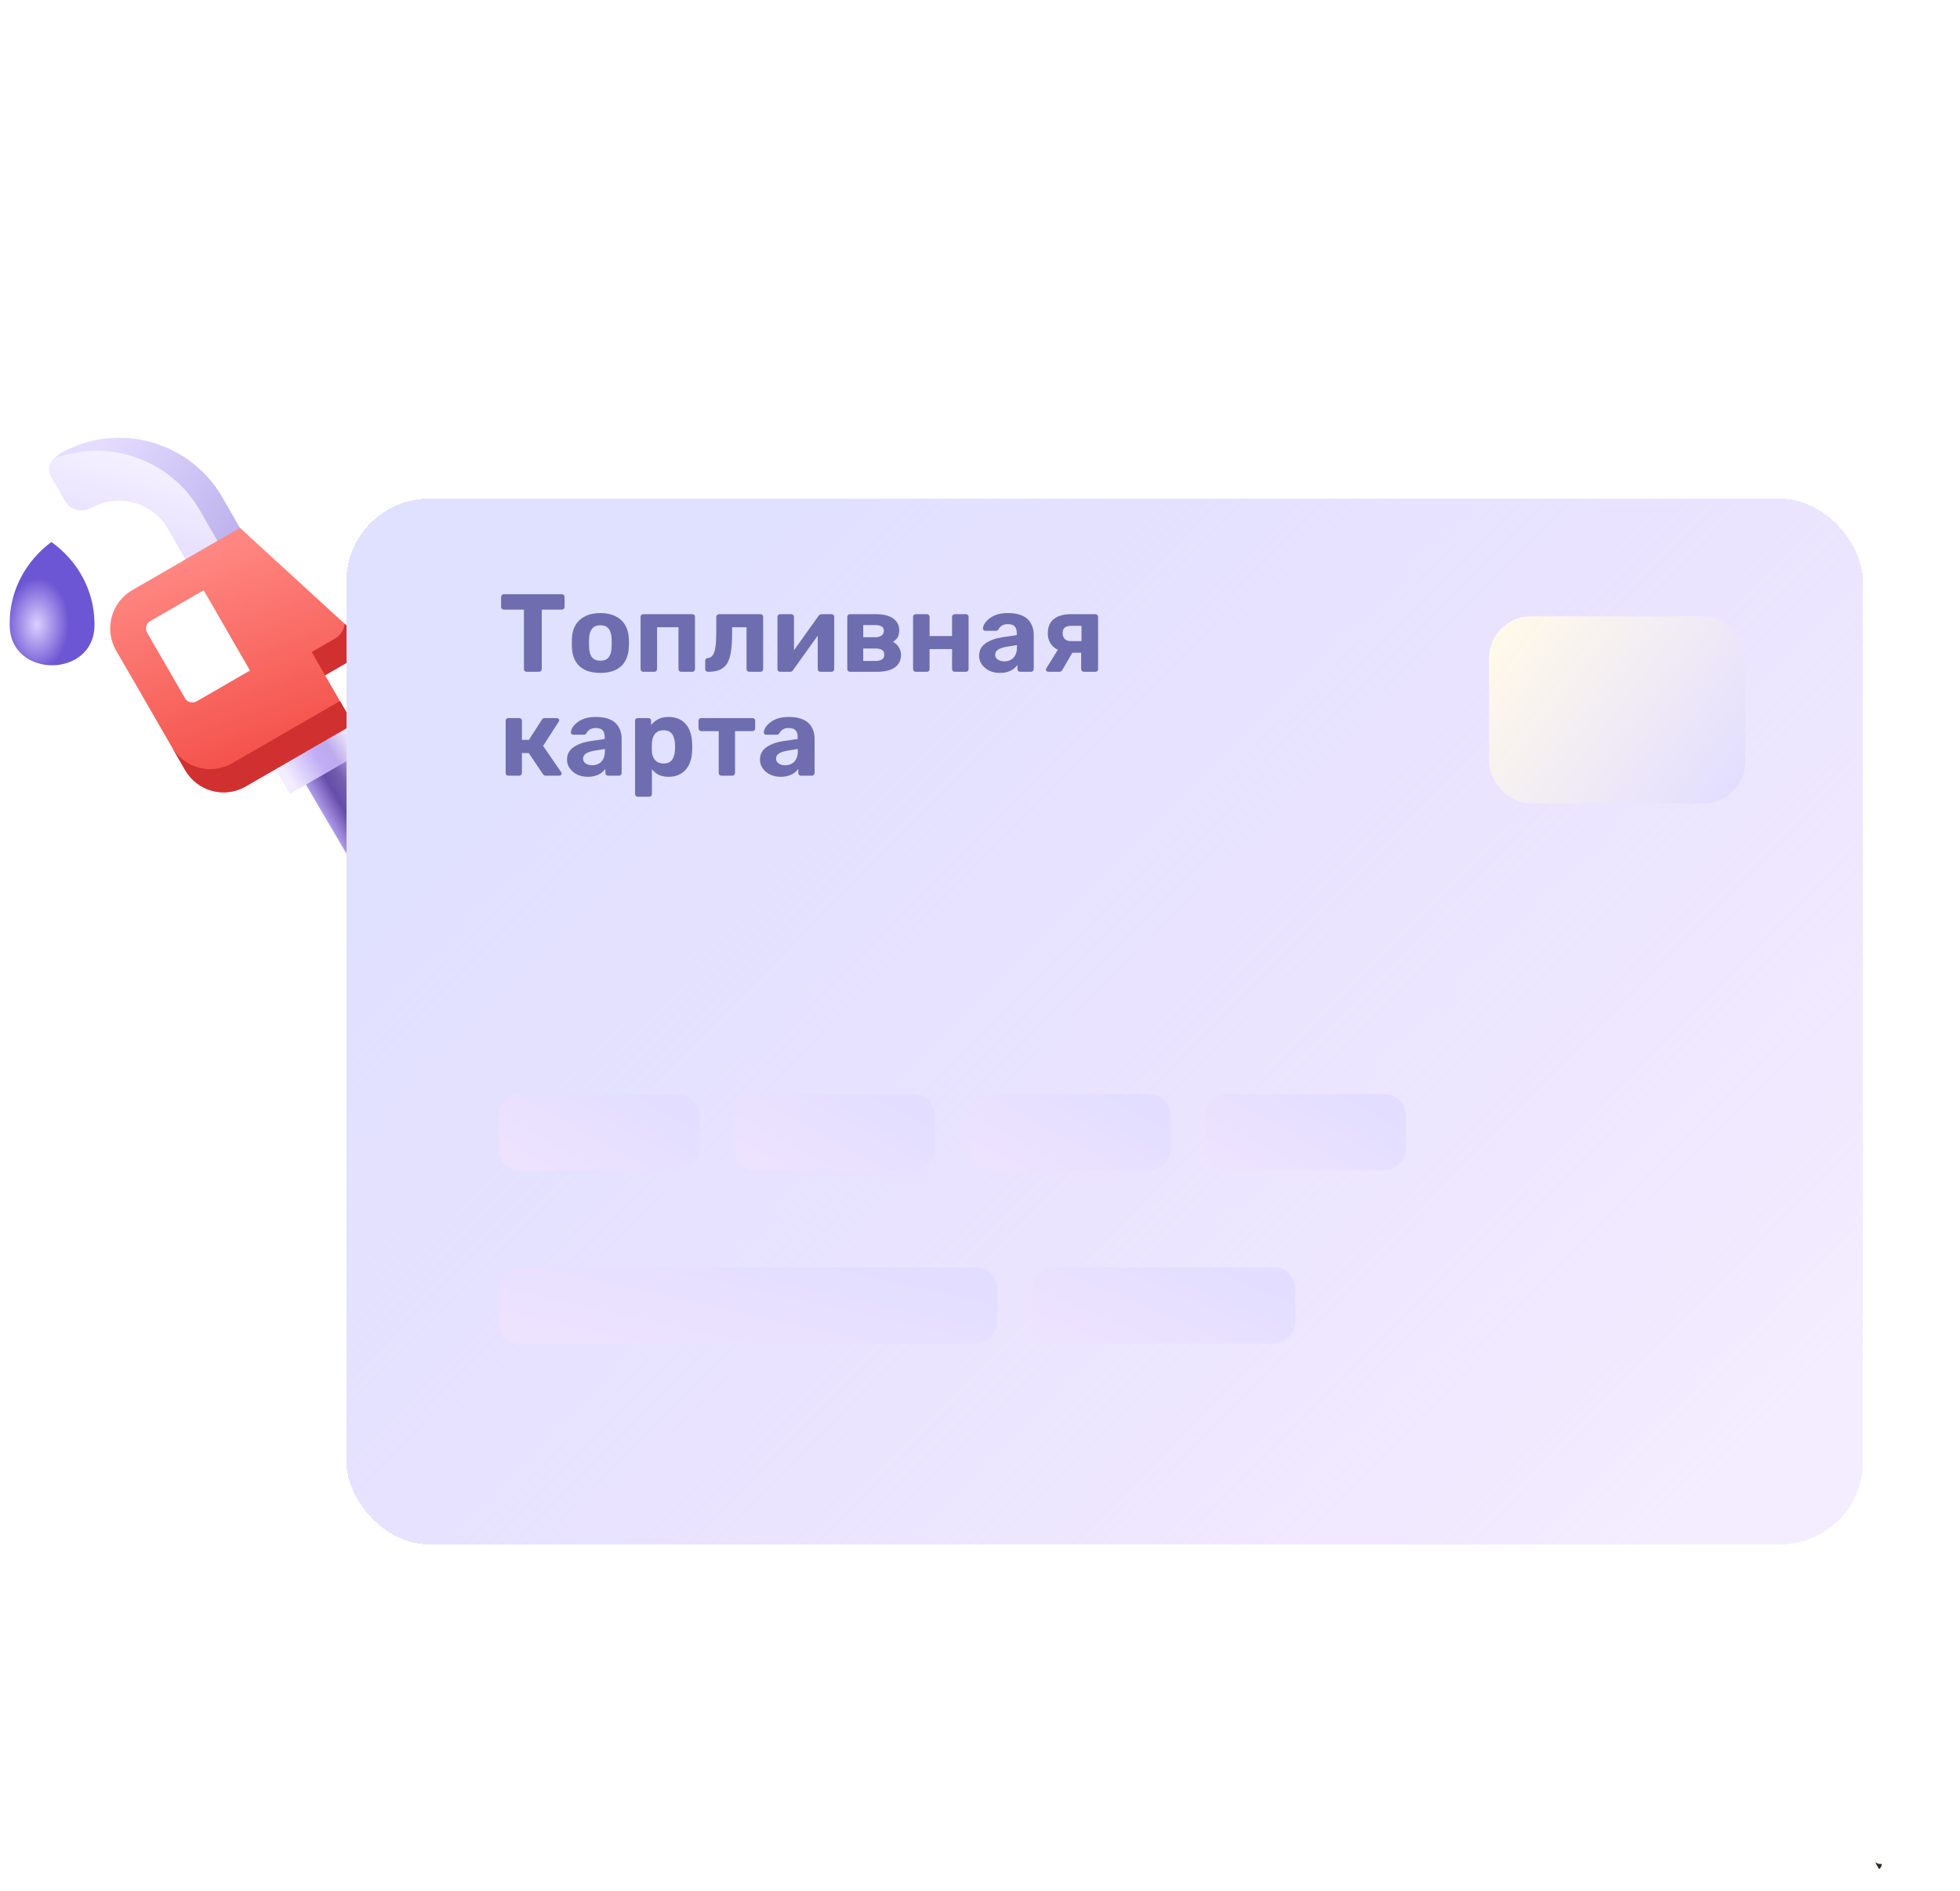 <svg width="283" height="273" viewBox="0 0 283 273" fill="none" xmlns="http://www.w3.org/2000/svg">
<g clip-path="url(#clip0_21961_46920)">
<path d="M270.758 268.889C271.176 269.131 271.428 269.18 271.707 269.117C271.679 269.677 271.316 269.883 271.316 269.883L270.758 268.889Z" fill="#322B24"/>
<g clip-path="url(#clip1_21961_46920)">
<path d="M7.5 66.5L7.5 67.5L12 71.796L13.145 73.338C17.032 71.094 22.021 72.431 24.265 76.317L26.822 80.746L33.148 81.116L34.654 76.224L32.097 71.796C27.359 63.59 16.829 60.768 8.623 65.505L7.5 66.5Z" fill="url(#paint0_linear_21961_46920)"/>
<path d="M8.209 66.072C7.126 66.457 6.746 67.744 7.321 68.74L9.395 72.333C10.152 73.646 11.831 74.095 13.143 73.338V73.338C17.03 71.094 22.019 72.431 24.263 76.317L26.82 80.746L31.404 78.1L28.847 73.671C24.641 66.384 15.868 63.344 8.209 66.072Z" fill="url(#paint1_linear_21961_46920)"/>
<path d="M26.119 97.293C30.147 98.373 34.303 95.974 35.382 91.946C35.557 91.293 35.17 90.621 34.516 90.446C33.862 90.27 33.191 90.659 33.016 91.312C32.286 94.035 29.476 95.657 26.753 94.928C26.099 94.752 25.428 95.14 25.253 95.794C25.078 96.447 25.465 97.118 26.119 97.293V97.293Z" fill="white"/>
<path d="M49.127 106.591L42.486 110.425L55.77 133.042L62.411 129.208L49.127 106.591Z" fill="url(#paint2_linear_21961_46920)"/>
<path d="M49.954 102.727L38.727 109.209L41.855 114.627L53.082 108.145L49.954 102.727Z" fill="url(#paint3_linear_21961_46920)"/>
<path d="M19.109 85.199L34.654 76.224L50.8 91.021C52.21 92.314 51.959 94.603 50.302 95.559L46.938 97.502L51.021 104.574L35.477 113.548C32.418 115.314 28.509 114.266 26.742 111.207L16.769 93.933C15.004 90.875 16.052 86.964 19.109 85.199V85.199ZM21.245 91.349L26.712 100.82C27.05 101.405 27.801 101.606 28.387 101.268L36.099 96.815L29.406 85.223L21.694 89.674C21.108 90.013 20.907 90.764 21.245 91.349V91.349Z" fill="url(#paint4_linear_21961_46920)"/>
<path d="M24.808 107.854C26.573 110.912 30.484 111.96 33.542 110.194L49.085 101.22L51.022 104.573L35.478 113.547C32.42 115.314 28.51 114.266 26.744 111.207L16.771 93.932L24.808 107.854Z" fill="#D13030"/>
<path d="M45 94.148L48.364 92.205C49.19 91.729 49.666 90.921 49.762 90.071L50.797 91.02C52.208 92.313 51.957 94.602 50.3 95.559L46.936 97.501L45 94.148Z" fill="#D13030"/>
<path d="M13.642 89.981C13.643 90.131 13.643 90.281 13.639 90.43C13.469 97.87 1.707 97.969 1.412 90.532C1.406 90.383 1.402 90.234 1.401 90.084C1.361 85.279 3.727 80.991 7.422 78.255C11.164 80.928 13.602 85.176 13.642 89.981V89.981Z" fill="url(#paint5_radial_21961_46920)"/>
</g>
<g filter="url(#filter0_dii_21961_46920)">
<rect x="52" y="63" width="219" height="151" rx="12" fill="url(#paint6_linear_21961_46920)" shape-rendering="crispEdges"/>
</g>
<g filter="url(#filter1_d_21961_46920)">
<rect x="252" y="109" width="37" height="27" rx="6" transform="rotate(-180 252 109)" fill="url(#paint7_linear_21961_46920)"/>
</g>
<g filter="url(#filter2_d_21961_46920)">
<rect width="29" height="11" rx="3" transform="matrix(-1 8.74228e-08 8.74228e-08 1 203 151)" fill="url(#paint8_linear_21961_46920)"/>
</g>
<g filter="url(#filter3_d_21961_46920)">
<rect width="38" height="11" rx="3" transform="matrix(-1 8.74228e-08 8.74228e-08 1 187 176)" fill="url(#paint9_linear_21961_46920)"/>
</g>
<g filter="url(#filter4_d_21961_46920)">
<rect width="72" height="11" rx="3" transform="matrix(-1 8.74228e-08 8.74228e-08 1 144 176)" fill="url(#paint10_linear_21961_46920)"/>
</g>
<g filter="url(#filter5_d_21961_46920)">
<rect width="29" height="11" rx="3" transform="matrix(-1 8.74228e-08 8.74228e-08 1 169 151)" fill="url(#paint11_linear_21961_46920)"/>
</g>
<g filter="url(#filter6_d_21961_46920)">
<rect width="29" height="11" rx="3" transform="matrix(-1 8.74228e-08 8.74228e-08 1 135 151)" fill="url(#paint12_linear_21961_46920)"/>
</g>
<g filter="url(#filter7_d_21961_46920)">
<rect width="29" height="11" rx="3" transform="matrix(-1 8.74228e-08 8.74228e-08 1 101 151)" fill="url(#paint13_linear_21961_46920)"/>
</g>
<path d="M76.048 97C75.93 97 75.834 96.963 75.76 96.888C75.685 96.813 75.648 96.717 75.648 96.6V88.024H72.736C72.629 88.024 72.538 87.987 72.464 87.912C72.389 87.837 72.352 87.746 72.352 87.64V86.2C72.352 86.082 72.389 85.987 72.464 85.912C72.538 85.837 72.629 85.8 72.736 85.8H81.12C81.237 85.8 81.333 85.837 81.408 85.912C81.482 85.987 81.52 86.082 81.52 86.2V87.64C81.52 87.746 81.482 87.837 81.408 87.912C81.333 87.987 81.237 88.024 81.12 88.024H78.224V96.6C78.224 96.717 78.186 96.813 78.112 96.888C78.037 96.963 77.941 97 77.824 97H76.048Z" fill="#6E6DB0"/>
<path d="M86.691 97.16C85.805 97.16 85.064 97.016 84.467 96.728C83.869 96.429 83.411 96.008 83.091 95.464C82.781 94.92 82.611 94.285 82.579 93.56C82.568 93.347 82.563 93.106 82.563 92.84C82.563 92.562 82.568 92.323 82.579 92.12C82.611 91.384 82.792 90.749 83.123 90.216C83.453 89.672 83.917 89.256 84.515 88.968C85.112 88.669 85.837 88.52 86.691 88.52C87.533 88.52 88.253 88.669 88.851 88.968C89.448 89.256 89.912 89.672 90.243 90.216C90.573 90.749 90.755 91.384 90.787 92.12C90.808 92.323 90.819 92.562 90.819 92.84C90.819 93.106 90.808 93.347 90.787 93.56C90.755 94.285 90.579 94.92 90.259 95.464C89.949 96.008 89.496 96.429 88.899 96.728C88.301 97.016 87.565 97.16 86.691 97.16ZM86.691 95.4C87.213 95.4 87.608 95.24 87.875 94.92C88.141 94.589 88.285 94.109 88.307 93.48C88.317 93.32 88.323 93.106 88.323 92.84C88.323 92.573 88.317 92.36 88.307 92.2C88.285 91.581 88.141 91.106 87.875 90.776C87.608 90.445 87.213 90.28 86.691 90.28C86.168 90.28 85.768 90.445 85.491 90.776C85.224 91.106 85.08 91.581 85.059 92.2C85.048 92.36 85.043 92.573 85.043 92.84C85.043 93.106 85.048 93.32 85.059 93.48C85.08 94.109 85.224 94.589 85.491 94.92C85.768 95.24 86.168 95.4 86.691 95.4Z" fill="#6E6DB0"/>
<path d="M92.876 97C92.769 97 92.679 96.963 92.604 96.888C92.529 96.813 92.492 96.717 92.492 96.6V89.08C92.492 88.963 92.529 88.867 92.604 88.792C92.679 88.717 92.769 88.68 92.876 88.68H99.964C100.071 88.68 100.161 88.717 100.236 88.792C100.311 88.867 100.348 88.963 100.348 89.08V96.6C100.348 96.717 100.311 96.813 100.236 96.888C100.161 96.963 100.071 97 99.964 97H98.364C98.247 97 98.151 96.963 98.076 96.888C98.001 96.813 97.964 96.717 97.964 96.6V90.568H94.876V96.6C94.876 96.717 94.839 96.813 94.764 96.888C94.689 96.963 94.593 97 94.476 97H92.876Z" fill="#6E6DB0"/>
<path d="M102.221 97C102.115 97 102.019 96.963 101.933 96.888C101.859 96.802 101.821 96.707 101.821 96.6V95.4C101.821 95.165 101.949 95.037 102.205 95.016C102.515 94.984 102.755 94.84 102.925 94.584C103.107 94.317 103.235 93.912 103.309 93.368C103.384 92.824 103.421 92.125 103.421 91.272V89.08C103.421 88.963 103.459 88.867 103.533 88.792C103.608 88.717 103.704 88.68 103.821 88.68H109.789C109.907 88.68 110.003 88.717 110.077 88.792C110.152 88.867 110.189 88.963 110.189 89.08V96.6C110.189 96.717 110.152 96.813 110.077 96.888C110.003 96.963 109.907 97 109.789 97H108.189C108.083 97 107.987 96.963 107.901 96.888C107.827 96.813 107.789 96.717 107.789 96.6V90.568H105.709V91.544C105.709 92.557 105.651 93.416 105.533 94.12C105.427 94.824 105.24 95.389 104.973 95.816C104.707 96.232 104.349 96.536 103.901 96.728C103.453 96.909 102.893 97 102.221 97Z" fill="#6E6DB0"/>
<path d="M112.626 97C112.53 97 112.444 96.963 112.37 96.888C112.295 96.813 112.258 96.722 112.258 96.616V89.08C112.258 88.963 112.295 88.867 112.37 88.792C112.444 88.717 112.535 88.68 112.642 88.68H114.242C114.359 88.68 114.455 88.717 114.53 88.792C114.604 88.867 114.642 88.963 114.642 89.08V95.16L114.002 94.792L118.178 88.936C118.231 88.861 118.29 88.802 118.354 88.76C118.428 88.707 118.519 88.68 118.626 88.68H120.066C120.172 88.68 120.263 88.717 120.338 88.792C120.412 88.867 120.45 88.952 120.45 89.048V96.6C120.45 96.717 120.412 96.813 120.338 96.888C120.263 96.963 120.167 97 120.05 97H118.45C118.343 97 118.252 96.963 118.178 96.888C118.103 96.813 118.066 96.717 118.066 96.6V90.76L118.722 90.872L114.514 96.744C114.471 96.819 114.412 96.882 114.338 96.936C114.263 96.978 114.178 97 114.082 97H112.626Z" fill="#6E6DB0"/>
<path d="M122.72 97C122.613 97 122.522 96.963 122.448 96.888C122.373 96.813 122.336 96.717 122.336 96.6V89.08C122.336 88.963 122.373 88.867 122.448 88.792C122.522 88.717 122.613 88.68 122.72 88.68H126.368C127.562 88.68 128.437 88.893 128.992 89.32C129.557 89.736 129.84 90.301 129.84 91.016C129.84 91.442 129.76 91.784 129.6 92.04C129.44 92.285 129.216 92.499 128.928 92.68C129.29 92.85 129.573 93.106 129.776 93.448C129.989 93.778 130.096 94.152 130.096 94.568C130.096 95.325 129.802 95.922 129.216 96.36C128.629 96.787 127.749 97 126.576 97H122.72ZM124.64 95.432H126.432C126.805 95.432 127.104 95.362 127.328 95.224C127.562 95.075 127.68 94.845 127.68 94.536C127.68 94.216 127.573 93.987 127.36 93.848C127.146 93.709 126.837 93.64 126.432 93.64H124.64V95.432ZM124.64 92.008H126.368C126.752 92.008 127.056 91.928 127.28 91.768C127.504 91.608 127.616 91.379 127.616 91.08C127.616 90.77 127.504 90.557 127.28 90.44C127.056 90.312 126.752 90.248 126.368 90.248H124.64V92.008Z" fill="#6E6DB0"/>
<path d="M132.22 97C132.113 97 132.022 96.963 131.948 96.888C131.873 96.813 131.836 96.717 131.836 96.6V89.08C131.836 88.963 131.873 88.867 131.948 88.792C132.022 88.717 132.113 88.68 132.22 88.68H133.82C133.937 88.68 134.033 88.717 134.108 88.792C134.182 88.867 134.22 88.963 134.22 89.08V91.832H137.468V89.08C137.468 88.963 137.505 88.867 137.58 88.792C137.654 88.717 137.75 88.68 137.868 88.68H139.468C139.574 88.68 139.665 88.717 139.74 88.792C139.814 88.867 139.852 88.963 139.852 89.08V96.6C139.852 96.717 139.814 96.813 139.74 96.888C139.665 96.963 139.574 97 139.468 97H137.868C137.75 97 137.654 96.963 137.58 96.888C137.505 96.813 137.468 96.717 137.468 96.6V93.72H134.22V96.6C134.22 96.717 134.182 96.813 134.108 96.888C134.033 96.963 133.937 97 133.82 97H132.22Z" fill="#6E6DB0"/>
<path d="M144.362 97.16C143.796 97.16 143.29 97.053 142.842 96.84C142.394 96.616 142.036 96.317 141.77 95.944C141.503 95.57 141.37 95.154 141.37 94.696C141.37 93.939 141.674 93.341 142.282 92.904C142.9 92.466 143.711 92.168 144.714 92.008L146.81 91.704V91.416C146.81 91 146.714 90.68 146.522 90.456C146.33 90.232 145.994 90.12 145.514 90.12C145.162 90.12 144.879 90.189 144.666 90.328C144.452 90.466 144.287 90.648 144.17 90.872C144.084 91.01 143.962 91.08 143.802 91.08H142.282C142.164 91.08 142.074 91.048 142.01 90.984C141.946 90.909 141.919 90.824 141.93 90.728C141.93 90.546 141.999 90.333 142.138 90.088C142.276 89.843 142.49 89.603 142.778 89.368C143.066 89.123 143.434 88.92 143.882 88.76C144.33 88.6 144.879 88.52 145.53 88.52C146.202 88.52 146.778 88.6 147.258 88.76C147.738 88.92 148.122 89.144 148.41 89.432C148.698 89.72 148.911 90.056 149.05 90.44C149.188 90.813 149.258 91.219 149.258 91.656V96.6C149.258 96.717 149.22 96.813 149.146 96.888C149.071 96.963 148.975 97 148.858 97H147.29C147.183 97 147.092 96.963 147.018 96.888C146.943 96.813 146.906 96.717 146.906 96.6V96.008C146.767 96.21 146.58 96.403 146.346 96.584C146.111 96.754 145.828 96.893 145.498 97C145.178 97.106 144.799 97.16 144.362 97.16ZM145.002 95.496C145.354 95.496 145.668 95.421 145.946 95.272C146.223 95.123 146.442 94.893 146.602 94.584C146.762 94.275 146.842 93.885 146.842 93.416V93.144L145.354 93.384C144.778 93.48 144.356 93.624 144.09 93.816C143.823 94.008 143.69 94.243 143.69 94.52C143.69 94.722 143.748 94.898 143.866 95.048C143.994 95.197 144.159 95.309 144.362 95.384C144.564 95.459 144.778 95.496 145.002 95.496Z" fill="#6E6DB0"/>
<path d="M156.507 97C156.39 97 156.294 96.963 156.219 96.888C156.144 96.813 156.107 96.717 156.107 96.6V94.248H154.651V94.168C153.542 94.168 152.704 93.922 152.139 93.432C151.574 92.93 151.291 92.264 151.291 91.432C151.291 90.525 151.579 89.843 152.155 89.384C152.742 88.915 153.568 88.68 154.635 88.68H158.155C158.272 88.68 158.368 88.717 158.443 88.792C158.518 88.867 158.555 88.963 158.555 89.08V96.6C158.555 96.717 158.518 96.813 158.443 96.888C158.368 96.963 158.272 97 158.155 97H156.507ZM151.355 97C151.259 97 151.179 96.968 151.115 96.904C151.051 96.84 151.019 96.765 151.019 96.68C151.019 96.648 151.024 96.611 151.035 96.568C151.056 96.525 151.083 96.483 151.115 96.44L152.859 93.624L155.003 93.96L153.371 96.76C153.328 96.824 153.27 96.882 153.195 96.936C153.131 96.978 153.056 97 152.971 97H151.355ZM154.651 92.568H156.155V90.36H154.731C154.294 90.36 153.968 90.44 153.755 90.6C153.542 90.76 153.435 91.037 153.435 91.432C153.435 91.763 153.531 92.034 153.723 92.248C153.926 92.461 154.235 92.568 154.651 92.568Z" fill="#6E6DB0"/>
<path d="M73.392 112C73.285 112 73.194 111.962 73.12 111.888C73.045 111.813 73.008 111.717 73.008 111.6V104.08C73.008 103.962 73.045 103.866 73.12 103.792C73.194 103.717 73.285 103.68 73.392 103.68H74.96C75.077 103.68 75.173 103.717 75.248 103.792C75.322 103.866 75.36 103.962 75.36 104.08V106.832H76.368L78.224 103.936C78.256 103.872 78.304 103.813 78.368 103.76C78.442 103.706 78.538 103.68 78.656 103.68H80.4C80.496 103.68 80.576 103.712 80.64 103.776C80.714 103.829 80.752 103.898 80.752 103.984C80.752 104.016 80.741 104.053 80.72 104.096C80.709 104.138 80.693 104.176 80.672 104.208L78.416 107.696L81.024 111.488C81.066 111.552 81.088 111.621 81.088 111.696C81.088 111.781 81.056 111.856 80.992 111.92C80.928 111.973 80.848 112 80.752 112H78.816C78.709 112 78.618 111.978 78.544 111.936C78.48 111.882 78.421 111.818 78.368 111.744L76.352 108.736H75.36V111.6C75.36 111.717 75.322 111.813 75.248 111.888C75.173 111.962 75.077 112 74.96 112H73.392Z" fill="#6E6DB0"/>
<path d="M84.862 112.16C84.296 112.16 83.79 112.053 83.342 111.84C82.894 111.616 82.537 111.317 82.27 110.944C82.003 110.57 81.87 110.154 81.87 109.696C81.87 108.938 82.174 108.341 82.782 107.904C83.4 107.466 84.211 107.168 85.214 107.008L87.31 106.704V106.416C87.31 106 87.214 105.68 87.022 105.456C86.83 105.232 86.494 105.12 86.014 105.12C85.662 105.12 85.379 105.189 85.166 105.328C84.953 105.466 84.787 105.648 84.67 105.872C84.585 106.01 84.462 106.08 84.302 106.08H82.782C82.665 106.08 82.574 106.048 82.51 105.984C82.446 105.909 82.419 105.824 82.43 105.728C82.43 105.546 82.499 105.333 82.638 105.088C82.776 104.842 82.99 104.602 83.278 104.368C83.566 104.122 83.934 103.92 84.382 103.76C84.83 103.6 85.379 103.52 86.03 103.52C86.702 103.52 87.278 103.6 87.758 103.76C88.238 103.92 88.622 104.144 88.91 104.432C89.198 104.72 89.411 105.056 89.55 105.44C89.689 105.813 89.758 106.218 89.758 106.656V111.6C89.758 111.717 89.721 111.813 89.646 111.888C89.571 111.962 89.475 112 89.358 112H87.79C87.683 112 87.593 111.962 87.518 111.888C87.443 111.813 87.406 111.717 87.406 111.6V111.008C87.267 111.21 87.081 111.402 86.846 111.584C86.611 111.754 86.329 111.893 85.998 112C85.678 112.106 85.299 112.16 84.862 112.16ZM85.502 110.496C85.854 110.496 86.168 110.421 86.446 110.272C86.723 110.122 86.942 109.893 87.102 109.584C87.262 109.274 87.342 108.885 87.342 108.416V108.144L85.854 108.384C85.278 108.48 84.856 108.624 84.59 108.816C84.323 109.008 84.19 109.242 84.19 109.52C84.19 109.722 84.249 109.898 84.366 110.048C84.494 110.197 84.659 110.309 84.862 110.384C85.064 110.458 85.278 110.496 85.502 110.496Z" fill="#6E6DB0"/>
<path d="M92.095 115.04C91.978 115.04 91.882 115.002 91.807 114.928C91.732 114.853 91.695 114.757 91.695 114.64V104.08C91.695 103.962 91.732 103.866 91.807 103.792C91.882 103.717 91.978 103.68 92.095 103.68H93.615C93.732 103.68 93.828 103.717 93.903 103.792C93.978 103.866 94.015 103.962 94.015 104.08V104.688C94.271 104.346 94.602 104.069 95.007 103.856C95.412 103.632 95.919 103.52 96.527 103.52C97.082 103.52 97.562 103.61 97.967 103.792C98.383 103.962 98.73 104.213 99.007 104.544C99.295 104.864 99.514 105.253 99.663 105.712C99.823 106.17 99.914 106.688 99.935 107.264C99.946 107.466 99.951 107.658 99.951 107.84C99.951 108.021 99.946 108.218 99.935 108.432C99.924 108.976 99.839 109.477 99.679 109.936C99.53 110.394 99.311 110.789 99.023 111.12C98.735 111.45 98.383 111.706 97.967 111.888C97.562 112.069 97.082 112.16 96.527 112.16C95.983 112.16 95.508 112.064 95.103 111.872C94.708 111.669 94.383 111.397 94.127 111.056V114.64C94.127 114.757 94.09 114.853 94.015 114.928C93.94 115.002 93.85 115.04 93.743 115.04H92.095ZM95.807 110.24C96.212 110.24 96.532 110.154 96.767 109.984C97.002 109.802 97.167 109.568 97.263 109.28C97.37 108.992 97.434 108.677 97.455 108.336C97.476 108.005 97.476 107.674 97.455 107.344C97.434 107.002 97.37 106.688 97.263 106.4C97.167 106.112 97.002 105.882 96.767 105.712C96.532 105.53 96.212 105.44 95.807 105.44C95.412 105.44 95.092 105.53 94.847 105.712C94.602 105.893 94.426 106.122 94.319 106.4C94.212 106.677 94.148 106.976 94.127 107.296C94.116 107.488 94.111 107.685 94.111 107.888C94.111 108.09 94.116 108.293 94.127 108.496C94.138 108.794 94.202 109.077 94.319 109.344C94.447 109.6 94.628 109.813 94.863 109.984C95.108 110.154 95.423 110.24 95.807 110.24Z" fill="#6E6DB0"/>
<path d="M104.176 112C104.059 112 103.963 111.962 103.888 111.888C103.814 111.813 103.776 111.717 103.776 111.6V105.568H101.264C101.147 105.568 101.051 105.53 100.976 105.456C100.902 105.381 100.864 105.285 100.864 105.168V104.08C100.864 103.962 100.902 103.866 100.976 103.792C101.051 103.717 101.147 103.68 101.264 103.68H108.64C108.758 103.68 108.854 103.717 108.928 103.792C109.003 103.866 109.04 103.962 109.04 104.08V105.168C109.04 105.285 109.003 105.381 108.928 105.456C108.854 105.53 108.758 105.568 108.64 105.568H106.128V111.6C106.128 111.717 106.091 111.813 106.016 111.888C105.942 111.962 105.851 112 105.744 112H104.176Z" fill="#6E6DB0"/>
<path d="M112.721 112.16C112.156 112.16 111.649 112.053 111.201 111.84C110.753 111.616 110.396 111.317 110.129 110.944C109.863 110.57 109.729 110.154 109.729 109.696C109.729 108.938 110.033 108.341 110.641 107.904C111.26 107.466 112.071 107.168 113.073 107.008L115.169 106.704V106.416C115.169 106 115.073 105.68 114.881 105.456C114.689 105.232 114.353 105.12 113.873 105.12C113.521 105.12 113.239 105.189 113.025 105.328C112.812 105.466 112.647 105.648 112.529 105.872C112.444 106.01 112.321 106.08 112.161 106.08H110.641C110.524 106.08 110.433 106.048 110.369 105.984C110.305 105.909 110.279 105.824 110.289 105.728C110.289 105.546 110.359 105.333 110.497 105.088C110.636 104.842 110.849 104.602 111.137 104.368C111.425 104.122 111.793 103.92 112.241 103.76C112.689 103.6 113.239 103.52 113.889 103.52C114.561 103.52 115.137 103.6 115.617 103.76C116.097 103.92 116.481 104.144 116.769 104.432C117.057 104.72 117.271 105.056 117.409 105.44C117.548 105.813 117.617 106.218 117.617 106.656V111.6C117.617 111.717 117.58 111.813 117.505 111.888C117.431 111.962 117.335 112 117.217 112H115.649C115.543 112 115.452 111.962 115.377 111.888C115.303 111.813 115.265 111.717 115.265 111.6V111.008C115.127 111.21 114.94 111.402 114.705 111.584C114.471 111.754 114.188 111.893 113.857 112C113.537 112.106 113.159 112.16 112.721 112.16ZM113.361 110.496C113.713 110.496 114.028 110.421 114.305 110.272C114.583 110.122 114.801 109.893 114.961 109.584C115.121 109.274 115.201 108.885 115.201 108.416V108.144L113.713 108.384C113.137 108.48 112.716 108.624 112.449 108.816C112.183 109.008 112.049 109.242 112.049 109.52C112.049 109.722 112.108 109.898 112.225 110.048C112.353 110.197 112.519 110.309 112.721 110.384C112.924 110.458 113.137 110.496 113.361 110.496Z" fill="#6E6DB0"/>
</g>
<defs>
<filter id="filter0_dii_21961_46920" x="32" y="50" width="259" height="191" filterUnits="userSpaceOnUse" color-interpolation-filters="sRGB">
<feFlood flood-opacity="0" result="BackgroundImageFix"/>
<feColorMatrix in="SourceAlpha" type="matrix" values="0 0 0 0 0 0 0 0 0 0 0 0 0 0 0 0 0 0 127 0" result="hardAlpha"/>
<feOffset dy="7"/>
<feGaussianBlur stdDeviation="10"/>
<feComposite in2="hardAlpha" operator="out"/>
<feColorMatrix type="matrix" values="0 0 0 0 0.276 0 0 0 0 0 0 0 0 0 0.725 0 0 0 0.13 0"/>
<feBlend mode="normal" in2="BackgroundImageFix" result="effect1_dropShadow_21961_46920"/>
<feBlend mode="normal" in="SourceGraphic" in2="effect1_dropShadow_21961_46920" result="shape"/>
<feColorMatrix in="SourceAlpha" type="matrix" values="0 0 0 0 0 0 0 0 0 0 0 0 0 0 0 0 0 0 127 0" result="hardAlpha"/>
<feOffset dx="-4" dy="4"/>
<feGaussianBlur stdDeviation="2"/>
<feComposite in2="hardAlpha" operator="arithmetic" k2="-1" k3="1"/>
<feColorMatrix type="matrix" values="0 0 0 0 0.98 0 0 0 0 0.954 0 0 0 0 1 0 0 0 0.63 0"/>
<feBlend mode="normal" in2="shape" result="effect2_innerShadow_21961_46920"/>
<feColorMatrix in="SourceAlpha" type="matrix" values="0 0 0 0 0 0 0 0 0 0 0 0 0 0 0 0 0 0 127 0" result="hardAlpha"/>
<feOffset dx="2" dy="-2"/>
<feGaussianBlur stdDeviation="3.5"/>
<feComposite in2="hardAlpha" operator="arithmetic" k2="-1" k3="1"/>
<feColorMatrix type="matrix" values="0 0 0 0 0.195 0 0 0 0 0 0 0 0 0 0.512 0 0 0 0.33 0"/>
<feBlend mode="normal" in2="effect2_innerShadow_21961_46920" result="effect3_innerShadow_21961_46920"/>
</filter>
<filter id="filter1_d_21961_46920" x="201" y="75" width="65" height="55" filterUnits="userSpaceOnUse" color-interpolation-filters="sRGB">
<feFlood flood-opacity="0" result="BackgroundImageFix"/>
<feColorMatrix in="SourceAlpha" type="matrix" values="0 0 0 0 0 0 0 0 0 0 0 0 0 0 0 0 0 0 127 0" result="hardAlpha"/>
<feOffset dy="7"/>
<feGaussianBlur stdDeviation="7"/>
<feComposite in2="hardAlpha" operator="out"/>
<feColorMatrix type="matrix" values="0 0 0 0 0.276 0 0 0 0 0 0 0 0 0 0.725 0 0 0 0.05 0"/>
<feBlend mode="normal" in2="BackgroundImageFix" result="effect1_dropShadow_21961_46920"/>
<feBlend mode="normal" in="SourceGraphic" in2="effect1_dropShadow_21961_46920" result="shape"/>
</filter>
<filter id="filter2_d_21961_46920" x="160" y="144" width="57" height="39" filterUnits="userSpaceOnUse" color-interpolation-filters="sRGB">
<feFlood flood-opacity="0" result="BackgroundImageFix"/>
<feColorMatrix in="SourceAlpha" type="matrix" values="0 0 0 0 0 0 0 0 0 0 0 0 0 0 0 0 0 0 127 0" result="hardAlpha"/>
<feOffset dy="7"/>
<feGaussianBlur stdDeviation="7"/>
<feComposite in2="hardAlpha" operator="out"/>
<feColorMatrix type="matrix" values="0 0 0 0 0.276 0 0 0 0 0 0 0 0 0 0.725 0 0 0 0.05 0"/>
<feBlend mode="normal" in2="BackgroundImageFix" result="effect1_dropShadow_21961_46920"/>
<feBlend mode="normal" in="SourceGraphic" in2="effect1_dropShadow_21961_46920" result="shape"/>
</filter>
<filter id="filter3_d_21961_46920" x="135" y="169" width="66" height="39" filterUnits="userSpaceOnUse" color-interpolation-filters="sRGB">
<feFlood flood-opacity="0" result="BackgroundImageFix"/>
<feColorMatrix in="SourceAlpha" type="matrix" values="0 0 0 0 0 0 0 0 0 0 0 0 0 0 0 0 0 0 127 0" result="hardAlpha"/>
<feOffset dy="7"/>
<feGaussianBlur stdDeviation="7"/>
<feComposite in2="hardAlpha" operator="out"/>
<feColorMatrix type="matrix" values="0 0 0 0 0.276 0 0 0 0 0 0 0 0 0 0.725 0 0 0 0.05 0"/>
<feBlend mode="normal" in2="BackgroundImageFix" result="effect1_dropShadow_21961_46920"/>
<feBlend mode="normal" in="SourceGraphic" in2="effect1_dropShadow_21961_46920" result="shape"/>
</filter>
<filter id="filter4_d_21961_46920" x="58" y="169" width="100" height="39" filterUnits="userSpaceOnUse" color-interpolation-filters="sRGB">
<feFlood flood-opacity="0" result="BackgroundImageFix"/>
<feColorMatrix in="SourceAlpha" type="matrix" values="0 0 0 0 0 0 0 0 0 0 0 0 0 0 0 0 0 0 127 0" result="hardAlpha"/>
<feOffset dy="7"/>
<feGaussianBlur stdDeviation="7"/>
<feComposite in2="hardAlpha" operator="out"/>
<feColorMatrix type="matrix" values="0 0 0 0 0.276 0 0 0 0 0 0 0 0 0 0.725 0 0 0 0.05 0"/>
<feBlend mode="normal" in2="BackgroundImageFix" result="effect1_dropShadow_21961_46920"/>
<feBlend mode="normal" in="SourceGraphic" in2="effect1_dropShadow_21961_46920" result="shape"/>
</filter>
<filter id="filter5_d_21961_46920" x="126" y="144" width="57" height="39" filterUnits="userSpaceOnUse" color-interpolation-filters="sRGB">
<feFlood flood-opacity="0" result="BackgroundImageFix"/>
<feColorMatrix in="SourceAlpha" type="matrix" values="0 0 0 0 0 0 0 0 0 0 0 0 0 0 0 0 0 0 127 0" result="hardAlpha"/>
<feOffset dy="7"/>
<feGaussianBlur stdDeviation="7"/>
<feComposite in2="hardAlpha" operator="out"/>
<feColorMatrix type="matrix" values="0 0 0 0 0.276 0 0 0 0 0 0 0 0 0 0.725 0 0 0 0.05 0"/>
<feBlend mode="normal" in2="BackgroundImageFix" result="effect1_dropShadow_21961_46920"/>
<feBlend mode="normal" in="SourceGraphic" in2="effect1_dropShadow_21961_46920" result="shape"/>
</filter>
<filter id="filter6_d_21961_46920" x="92" y="144" width="57" height="39" filterUnits="userSpaceOnUse" color-interpolation-filters="sRGB">
<feFlood flood-opacity="0" result="BackgroundImageFix"/>
<feColorMatrix in="SourceAlpha" type="matrix" values="0 0 0 0 0 0 0 0 0 0 0 0 0 0 0 0 0 0 127 0" result="hardAlpha"/>
<feOffset dy="7"/>
<feGaussianBlur stdDeviation="7"/>
<feComposite in2="hardAlpha" operator="out"/>
<feColorMatrix type="matrix" values="0 0 0 0 0.276 0 0 0 0 0 0 0 0 0 0.725 0 0 0 0.05 0"/>
<feBlend mode="normal" in2="BackgroundImageFix" result="effect1_dropShadow_21961_46920"/>
<feBlend mode="normal" in="SourceGraphic" in2="effect1_dropShadow_21961_46920" result="shape"/>
</filter>
<filter id="filter7_d_21961_46920" x="58" y="144" width="57" height="39" filterUnits="userSpaceOnUse" color-interpolation-filters="sRGB">
<feFlood flood-opacity="0" result="BackgroundImageFix"/>
<feColorMatrix in="SourceAlpha" type="matrix" values="0 0 0 0 0 0 0 0 0 0 0 0 0 0 0 0 0 0 127 0" result="hardAlpha"/>
<feOffset dy="7"/>
<feGaussianBlur stdDeviation="7"/>
<feComposite in2="hardAlpha" operator="out"/>
<feColorMatrix type="matrix" values="0 0 0 0 0.276 0 0 0 0 0 0 0 0 0 0.725 0 0 0 0.05 0"/>
<feBlend mode="normal" in2="BackgroundImageFix" result="effect1_dropShadow_21961_46920"/>
<feBlend mode="normal" in="SourceGraphic" in2="effect1_dropShadow_21961_46920" result="shape"/>
</filter>
<linearGradient id="paint0_linear_21961_46920" x1="14.5" y1="64.5" x2="33" y2="77.5" gradientUnits="userSpaceOnUse">
<stop stop-color="#E4DDFF"/>
<stop offset="1" stop-color="#BFB3EE"/>
</linearGradient>
<linearGradient id="paint1_linear_21961_46920" x1="21" y1="64.5" x2="17.307" y2="78.197" gradientUnits="userSpaceOnUse">
<stop stop-color="#F6F3FF"/>
<stop offset="1" stop-color="#E7DFFF"/>
</linearGradient>
<linearGradient id="paint2_linear_21961_46920" x1="52.5" y1="112" x2="45.5" y2="116" gradientUnits="userSpaceOnUse">
<stop stop-color="#B5A1ED"/>
<stop offset="0.358" stop-color="#745FAF"/>
<stop offset="0.609" stop-color="#654DAA"/>
<stop offset="1" stop-color="#B6A1EF"/>
</linearGradient>
<linearGradient id="paint3_linear_21961_46920" x1="48.5" y1="102" x2="38.932" y2="107.889" gradientUnits="userSpaceOnUse">
<stop stop-color="#F6F2FF"/>
<stop offset="0.358" stop-color="#BCABEC"/>
<stop offset="0.542" stop-color="#C0ADF6"/>
<stop offset="1" stop-color="#F2EEFF"/>
</linearGradient>
<linearGradient id="paint4_linear_21961_46920" x1="36" y1="110.5" x2="25.5" y2="81.5" gradientUnits="userSpaceOnUse">
<stop stop-color="#F4514A"/>
<stop offset="1" stop-color="#FF8681"/>
</linearGradient>
<radialGradient id="paint5_radial_21961_46920" cx="0" cy="0" r="1" gradientUnits="userSpaceOnUse" gradientTransform="translate(5.348 90.169) rotate(91.977) scale(6.677 4.591)">
<stop stop-color="#DCCFFF"/>
<stop offset="1" stop-color="#6D56D3"/>
</radialGradient>
<linearGradient id="paint6_linear_21961_46920" x1="108.902" y1="68" x2="249.981" y2="207.703" gradientUnits="userSpaceOnUse">
<stop stop-color="#E0E1FF"/>
<stop offset="1" stop-color="#DFCCFF" stop-opacity="0.35"/>
</linearGradient>
<linearGradient id="paint7_linear_21961_46920" x1="255" y1="109" x2="286.807" y2="132.772" gradientUnits="userSpaceOnUse">
<stop stop-color="#E3DEFF"/>
<stop offset="1" stop-color="#FFF9EA"/>
</linearGradient>
<linearGradient id="paint8_linear_21961_46920" x1="7.535" y1="0.364" x2="16.261" y2="16.072" gradientUnits="userSpaceOnUse">
<stop stop-color="#E3DEFF"/>
<stop offset="1" stop-color="#EEE3FF"/>
</linearGradient>
<linearGradient id="paint9_linear_21961_46920" x1="9.873" y1="0.364" x2="17.26" y2="17.788" gradientUnits="userSpaceOnUse">
<stop stop-color="#E3DEFF"/>
<stop offset="1" stop-color="#EEE3FF"/>
</linearGradient>
<linearGradient id="paint10_linear_21961_46920" x1="18.707" y1="0.364" x2="23.088" y2="19.94" gradientUnits="userSpaceOnUse">
<stop stop-color="#E3DEFF"/>
<stop offset="1" stop-color="#EEE3FF"/>
</linearGradient>
<linearGradient id="paint11_linear_21961_46920" x1="7.535" y1="0.364" x2="16.261" y2="16.072" gradientUnits="userSpaceOnUse">
<stop stop-color="#E3DEFF"/>
<stop offset="1" stop-color="#EEE3FF"/>
</linearGradient>
<linearGradient id="paint12_linear_21961_46920" x1="7.535" y1="0.364" x2="16.261" y2="16.072" gradientUnits="userSpaceOnUse">
<stop stop-color="#E3DEFF"/>
<stop offset="1" stop-color="#EEE3FF"/>
</linearGradient>
<linearGradient id="paint13_linear_21961_46920" x1="7.535" y1="0.364" x2="16.261" y2="16.072" gradientUnits="userSpaceOnUse">
<stop stop-color="#E3DEFF"/>
<stop offset="1" stop-color="#EEE3FF"/>
</linearGradient>
<clipPath id="clip0_21961_46920">
<rect width="283" height="273" fill="white" transform="translate(283 273) rotate(-180)"/>
</clipPath>
<clipPath id="clip1_21961_46920">
<rect width="62" height="62" fill="white" transform="matrix(-0.966 -0.259 -0.259 0.966 67.969 76.08)"/>
</clipPath>
</defs>
</svg>
